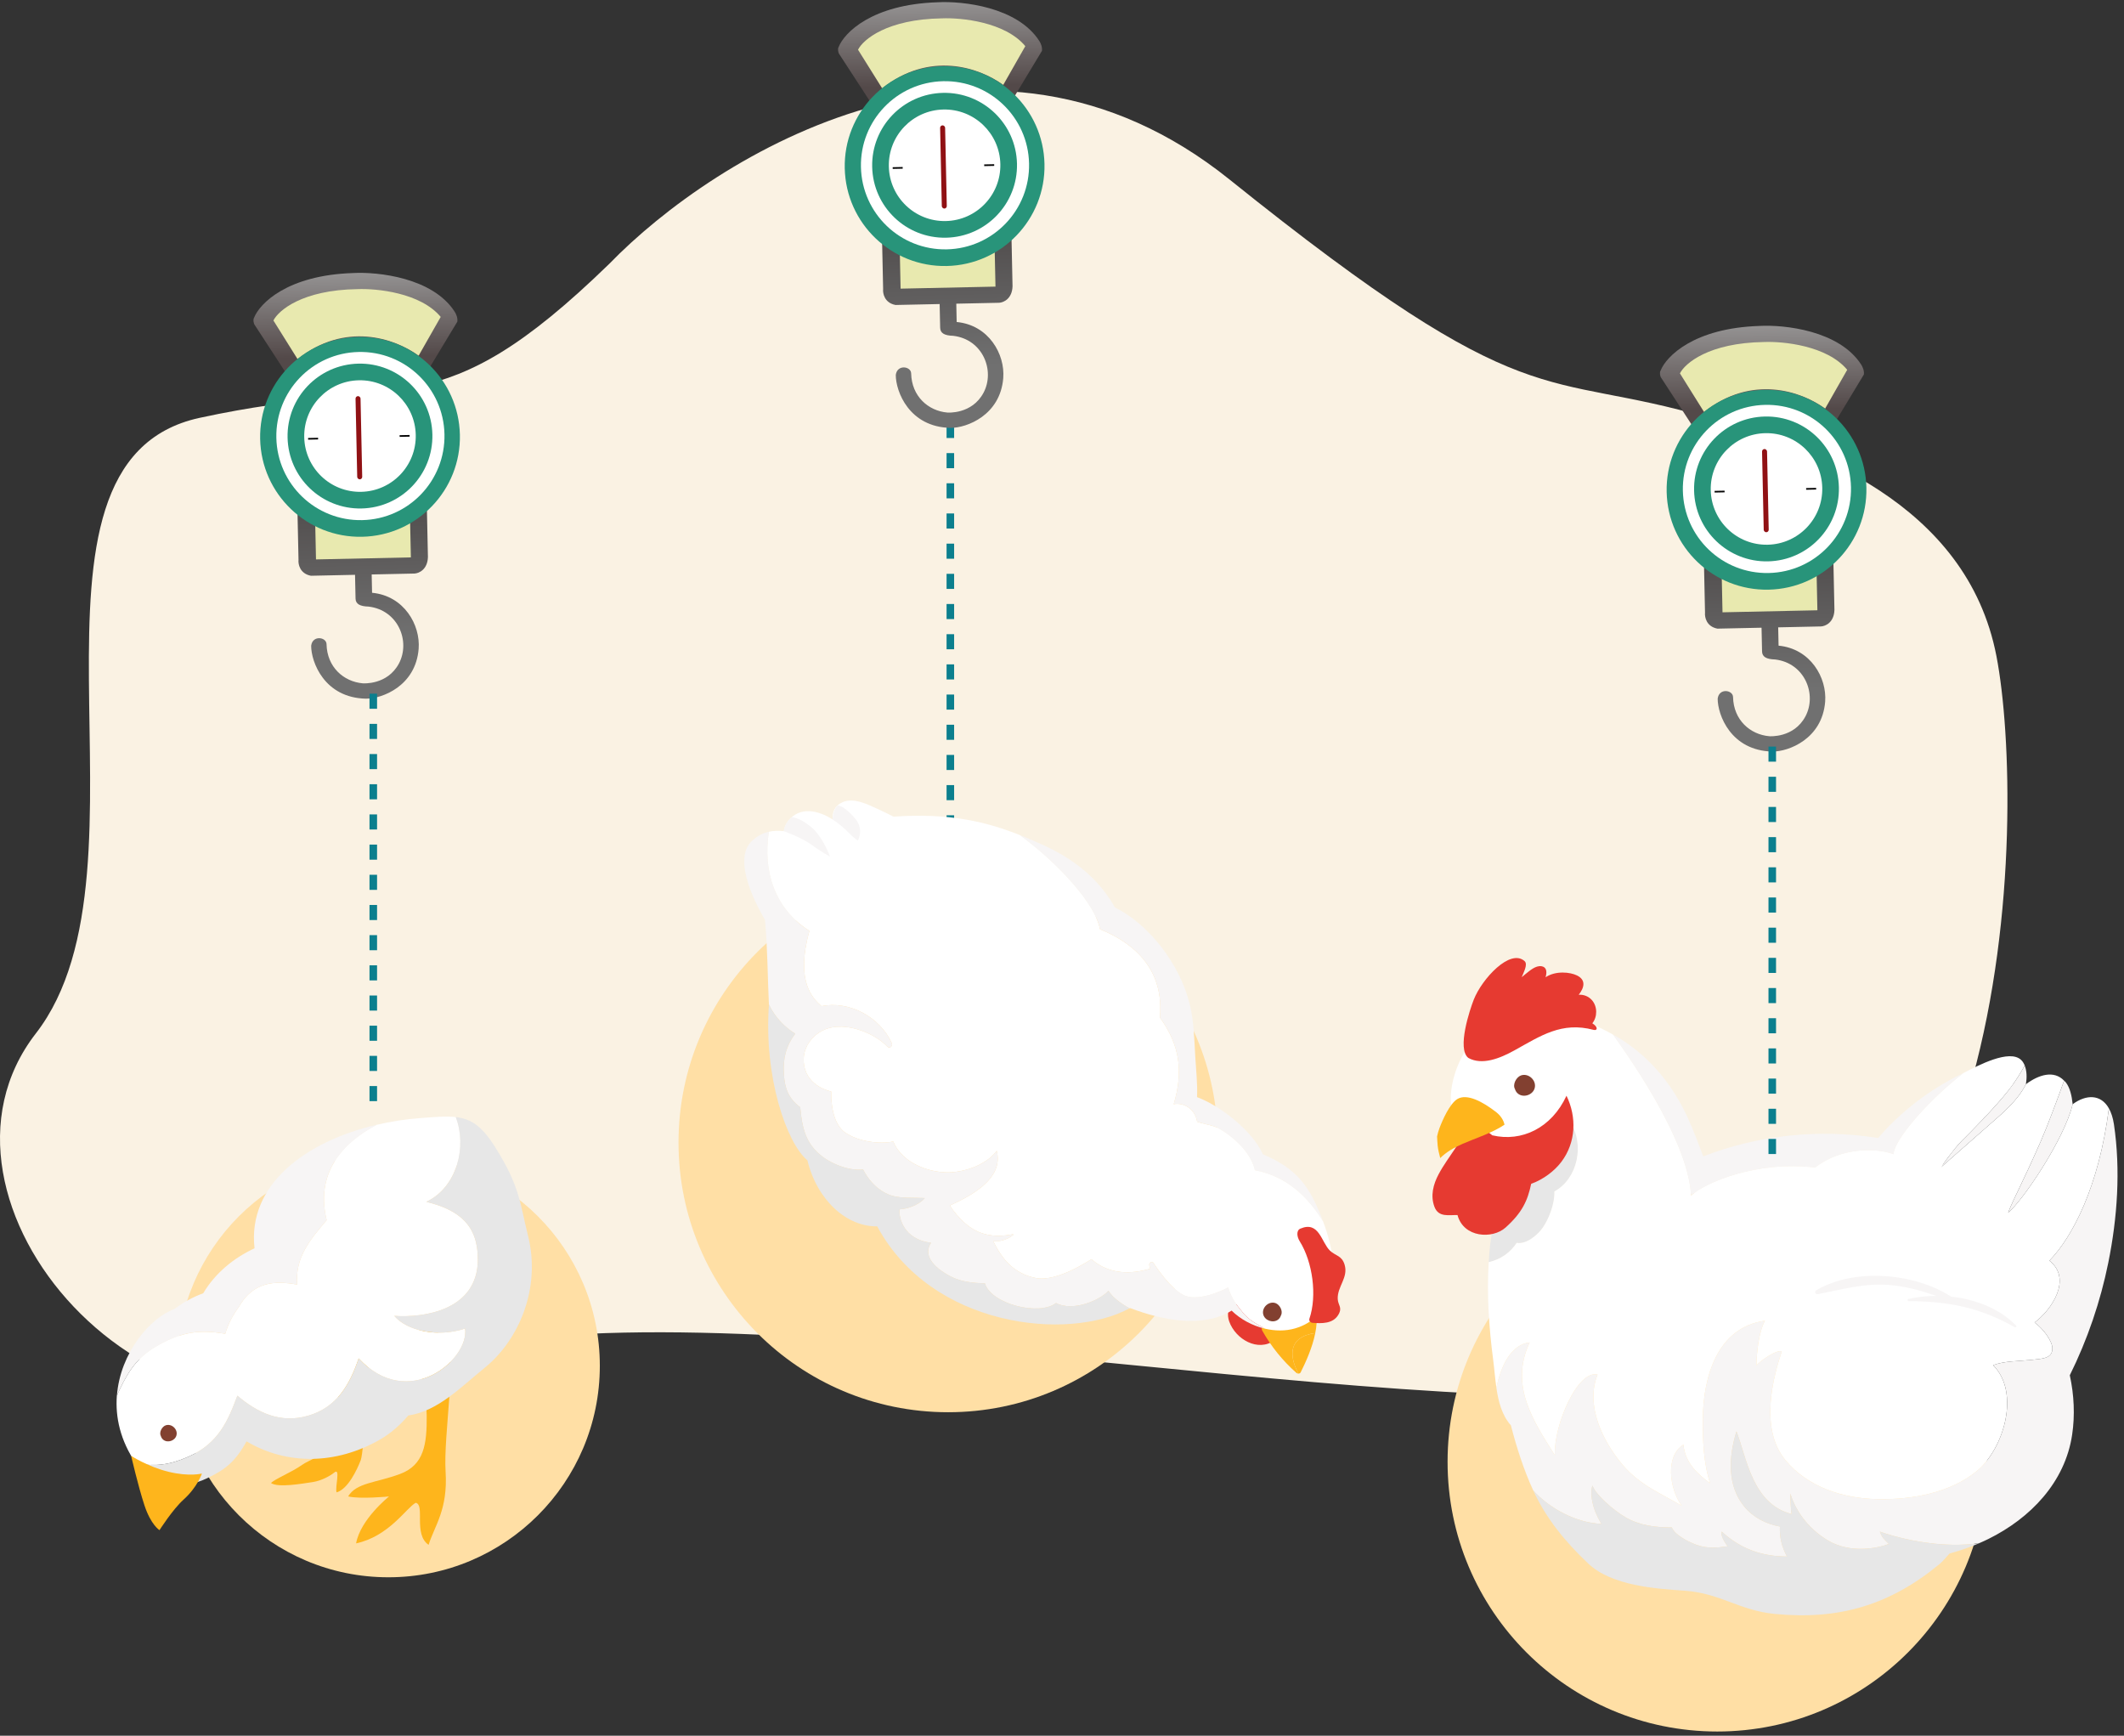 <svg width="328" height="268" viewBox="0 0 328 268" fill="none" xmlns="http://www.w3.org/2000/svg">
<rect x="0" y="0" width="328" height="268" fill="#333333" stroke="none"/>
<path d="M189.88 27.724C152.475 -2.323 110.42 23.891 94.069 40.754C67.625 66.431 62.642 57.617 30.833 64.515C-0.976 71.413 25.468 133.882 5.539 159.56C-14.39 185.237 23.168 228.927 59.193 212.064C95.218 195.201 194.095 217.43 253.115 215.513C312.135 213.597 312.901 125.068 308.302 101.307C303.703 77.545 279.559 69.137 263.846 64.515C237.785 56.85 236.636 65.282 189.88 27.724Z" fill="#FAF2E3"/>
<path d="M39.264 50.071L44.05 57.426L65.91 57.474L70.629 49.658C70.696 49.068 70.45 48.495 70.21 48.124C66.806 42.848 58.335 41.949 54.525 42.159C44.348 42.479 40.096 46.881 39.242 49.042C39.043 49.355 39.174 49.858 39.264 50.071Z" fill="url(#paint0_linear_2024_1052)"/>
<path d="M46.098 86.432L45.931 78.656L65.91 77.908L66.083 86.005C66.022 87.961 64.679 88.521 64.016 88.557L57.397 88.698L57.457 91.526C62.418 91.998 64.942 96.509 64.65 100.18C64.194 105.912 59.028 107.886 56.52 107.876C50.089 107.756 48.042 102.206 48.052 99.698C48.274 98.022 50.403 98.362 50.426 99.455C50.501 102.989 53.057 105.249 56.02 105.507C56.02 105.507 59.82 105.825 61.612 102.431C63.404 99.036 61.5 94.204 56.924 93.659C55.573 93.623 54.922 93.251 54.905 92.416L54.826 88.753L48.015 88.898C46.31 88.575 46.026 87.119 46.098 86.432Z" fill="url(#paint1_linear_2024_1052)"/>
<path d="M42.222 49.483L45.95 55.447C53.284 49.633 60.86 52.171 64.647 54.919L68.056 48.931C64.941 45.192 58.168 44.514 55.17 44.642C46.687 44.772 43.004 47.923 42.222 49.483Z" fill="#E8E9AF"/>
<rect x="48.685" y="81.105" width="14.655" height="5.271" transform="rotate(-1.223 48.685 81.105)" fill="#E8E9AF"/>
<circle cx="55.596" cy="67.456" r="15.426" transform="rotate(-1.223 55.596 67.456)" fill="#28947A"/>
<circle cx="55.656" cy="67.327" r="12.984" transform="rotate(-1.223 55.656 67.327)" fill="white"/>
<circle cx="55.59" cy="67.328" r="11.184" transform="rotate(-1.223 55.59 67.328)" fill="#28947A"/>
<circle cx="55.592" cy="67.328" r="8.613" transform="rotate(-1.223 55.592 67.328)" fill="white"/>
<rect x="54.897" y="61.17" width="0.771" height="12.853" rx="0.386" transform="rotate(-1.223 54.897 61.17)" fill="#901114"/>
<path d="M61.713 67.324L63.255 67.291" stroke="#040404" stroke-width="0.257"/>
<path d="M47.58 67.755L49.122 67.722" stroke="#040404" stroke-width="0.257"/>
<circle cx="59.978" cy="210.885" r="32.65" fill="#FFDFA5"/>
<path d="M63.133 205.806C63.133 205.806 65.847 214.02 65.894 218.512C65.941 223.005 65.484 226.197 61.783 227.582C58.082 228.967 55.042 228.905 53.762 231.047C55.577 231.498 60.074 231.057 60.074 231.057C60.074 231.057 55.659 234.577 54.989 238.301C60.084 237.205 62.737 232.829 64.195 232.033C65.687 232.331 63.797 236.879 66.185 238.53C67.123 235.554 69.174 233.088 68.813 227.26C68.452 221.432 70.635 209.73 68.899 206.973C67.162 204.218 63.133 205.806 63.133 205.806Z" fill="#FEB51C"/>
<path d="M53.058 208.249C53.058 208.249 51.877 220.254 50.937 222.55C49.944 224.981 47.858 225.319 46.629 226.191C44.978 227.362 42.387 228.378 41.855 228.985C42.967 229.738 46.623 229.081 48.311 228.831C49.671 228.63 51.097 227.807 51.581 227.393C52.664 226.466 51.696 229.629 51.979 230.425C53.762 229.912 55.179 226.835 55.709 225.448C56.24 224.059 57.034 209.74 57.034 209.74L53.058 208.249Z" fill="#FEB51C"/>
<path d="M60.887 203.174C65.47 203.507 73.739 202.296 73.795 194.528C73.834 189.202 70.935 186.814 65.839 185.567C70.617 183.304 72.135 176.986 70.377 172.479C68.894 172.309 67.14 172.467 64.836 172.639C62.582 172.807 60.348 173.162 58.177 173.667C52.901 176.45 48.661 181.105 50.441 188.39C47.996 191.299 45.534 194.078 45.887 198.339C42.422 197.718 39.091 197.874 36.871 201.81C35.958 203.062 35.255 204.354 34.779 205.93C31.176 205.353 28.13 205.353 23.533 208.252C20.728 210.043 19.366 212.531 18.045 215.493C17.795 218.804 18.56 222.419 21.028 226.009C24.037 226.378 26.005 226.276 29.104 224.914C33.771 222.862 35.238 219.297 36.656 215.499C39.751 218.119 43.28 219.844 47.59 218.589C52.078 217.282 54.027 213.731 55.387 209.739C63.037 217.976 72.507 209.918 71.821 205.132C67.6 206.524 62.861 205.501 60.887 203.174Z" fill="white"/>
<path d="M23.538 208.25C28.135 205.349 31.184 205.349 34.784 205.928C35.258 204.35 35.962 203.06 36.877 201.809C39.096 197.872 42.426 197.714 45.893 198.338C45.54 194.077 47.999 191.297 50.447 188.388C48.666 181.104 52.904 176.451 58.183 173.665C47.23 176.211 38.179 182.915 39.307 192.741C36.044 194.253 33.19 196.621 31.387 199.681C29.834 200.243 28.338 201.062 26.962 202.102C23.241 203.429 18.557 208.835 18.055 215.492C19.372 212.529 20.734 210.043 23.538 208.25Z" fill="#F7F5F5"/>
<path d="M31.937 228.263C34.671 226.954 36.265 225.832 38.073 222.55C44.235 226.197 51.85 226.217 58.747 222.232C60.351 221.304 61.793 220.026 63.049 218.555C67.632 217.897 71.238 214.106 74.847 211.191C80.078 206.965 83.586 198.96 81.543 190.818C80.304 185.87 80.306 183.146 76.389 176.999C74.371 173.83 72.715 172.743 70.377 172.476C72.135 176.983 70.617 183.301 65.839 185.564C70.935 186.811 73.831 189.199 73.794 194.525C73.739 202.294 65.47 203.504 60.887 203.172C62.86 205.496 67.597 206.52 71.821 205.127C72.506 209.913 63.037 217.971 55.387 209.734C54.027 213.728 52.078 217.279 47.589 218.584C43.277 219.838 39.751 218.114 36.655 215.495C35.24 219.294 33.775 222.857 29.104 224.909C26.004 226.271 24.037 226.373 21.027 226.004L21.029 226.006C23.53 229.643 28.037 230.13 31.937 228.263Z" fill="#E7E7E7"/>
<path d="M20.256 224.785C20.256 224.785 21.3 229.356 22.301 232.408C23.304 235.463 24.63 236.257 24.63 236.257C24.63 236.257 26.658 233.063 28.341 231.547C30.515 229.586 31.18 227.516 31.18 227.516C31.18 227.516 29.258 228.037 26.016 227.243C22.775 226.449 20.256 224.785 20.256 224.785Z" fill="#FEB51C"/>
<path d="M25.585 220.072C24.999 220.275 24.529 221.178 24.843 221.738C24.91 221.955 25.034 222.159 25.222 222.306C25.893 222.836 27.019 222.46 27.245 221.635C27.506 220.694 26.511 219.756 25.585 220.072Z" fill="#824030"/>
<path d="M57.645 107.107V171.24" stroke="#0B7F8E" stroke-width="1.166" stroke-dasharray="2.33 2.33"/>
<path d="M256.465 58.237L261.251 65.592L283.111 65.64L287.83 57.824C287.897 57.234 287.651 56.661 287.412 56.29C284.007 51.014 275.536 50.115 271.726 50.325C261.549 50.645 257.297 55.047 256.443 57.209C256.244 57.521 256.375 58.024 256.465 58.237Z" fill="url(#paint2_linear_2024_1052)"/>
<path d="M263.299 94.598L263.133 86.823L283.111 86.074L283.284 94.171C283.223 96.127 281.88 96.687 281.217 96.723L274.598 96.864L274.658 99.692C279.619 100.164 282.143 104.675 281.851 108.346C281.395 114.078 276.229 116.052 273.722 116.042C267.29 115.922 265.243 110.372 265.254 107.865C265.475 106.188 267.604 106.529 267.627 107.621C267.703 111.155 270.258 113.415 273.221 113.673C273.221 113.673 277.021 113.991 278.813 110.597C280.605 107.202 278.702 102.37 274.125 101.825C272.774 101.789 272.124 101.417 272.106 100.582L272.028 96.919L265.216 97.064C263.512 96.741 263.228 95.285 263.299 94.598Z" fill="url(#paint3_linear_2024_1052)"/>
<path d="M259.424 57.649L263.151 63.613C270.485 57.798 278.061 60.337 281.849 63.085L285.257 57.097C282.142 53.358 275.369 52.68 272.371 52.808C263.888 52.938 260.205 56.089 259.424 57.649Z" fill="#E8E9AF"/>
<rect x="265.887" y="89.271" width="14.655" height="5.271" transform="rotate(-1.223 265.887 89.271)" fill="#E8E9AF"/>
<circle cx="272.797" cy="75.622" r="15.426" transform="rotate(-1.223 272.797 75.622)" fill="#28947A"/>
<circle cx="272.858" cy="75.493" r="12.984" transform="rotate(-1.223 272.858 75.493)" fill="white"/>
<circle cx="272.791" cy="75.493" r="11.184" transform="rotate(-1.223 272.791 75.493)" fill="#28947A"/>
<circle cx="272.793" cy="75.494" r="8.613" transform="rotate(-1.223 272.793 75.494)" fill="white"/>
<rect x="272.098" y="69.336" width="0.771" height="12.853" rx="0.386" transform="rotate(-1.223 272.098 69.336)" fill="#901114"/>
<path d="M278.914 75.49L280.456 75.457" stroke="#040404" stroke-width="0.257"/>
<path d="M264.781 75.921L266.323 75.888" stroke="#040404" stroke-width="0.257"/>
<circle cx="265.182" cy="225.709" r="41.639" fill="#FFDFA5"/>
<path d="M326.447 173.599C326.293 172.574 326.022 171.765 325.666 171.131C324.129 183.253 319.989 191.057 316.481 194.648C320.058 197.472 316.824 202.24 314.193 204.199C315.481 205.094 316.897 207.017 316.936 208.115C316.991 209.737 315.504 209.777 313.801 209.961C311.73 210.186 309.508 210.121 307.791 210.789C312.011 214.998 309.448 223.623 305.366 227.051C301.218 230.536 295.146 231.587 289.874 231.467C284.589 231.348 279.218 229.641 275.737 225.475C271.57 220.487 273.959 212.256 275.143 208.689C274.564 208.231 271.687 210.161 271.222 210.861C271.29 208.655 271.607 205.653 272.55 203.926C265.162 204.942 263.014 212.668 262.962 219.077C262.936 222.124 263.04 225.845 264.082 229.01C262.457 227.808 260.22 226.029 259.967 223.057C257.127 224.782 257.792 229.883 259.691 232.484C256.432 230.56 253.242 229.308 250.603 226.207C247.493 222.553 244.795 217 246.703 212.241C243.626 211.473 239.952 220.004 240.102 224.681C236.711 219.291 233.11 213.925 236.215 207.269C233.339 207.625 231.779 210.87 231.082 214.28C231.392 216.429 231.934 218.515 233.319 220.076C234.21 223.511 235.297 226.921 236.765 230.117C239.308 232.955 243.49 235.153 247.281 235.281C246.942 234.7 246.64 234.097 246.39 233.498C245.92 232.384 245.502 230.441 245.921 229.378C246.397 230.777 249.163 233.208 251.07 234.303C253.224 235.54 255.72 235.85 258.179 235.841C258.596 236.96 260.642 238.041 262.013 238.536C263.633 239.121 265.188 238.991 266.801 238.744C266.311 238.156 265.619 236.932 265.891 236.49C268.906 239.267 272.269 240.315 275.956 240.328C275.173 238.914 274.768 237.268 274.866 235.693C272.734 235.313 270.735 234.298 269.334 232.585C266.747 229.423 266.905 225.068 268.153 221.009C269.702 224.956 270.574 232.24 276.682 233.767C276.518 233.19 276.492 231.274 276.473 230.608C277.146 232.846 278.885 235.827 282.294 237.856C285.819 239.953 290.128 239.001 291.693 238.386C290.938 237.654 290.64 237.428 290.295 236.482C293.932 237.769 300.25 239.11 305.704 238.242C306.164 238.044 306.62 237.835 307.068 237.614C313.543 234.41 318.899 228.879 319.992 221.52C320.437 218.532 320.296 215.388 319.631 212.342C322.365 206.827 324.365 200.938 325.57 194.984C326.981 188.03 327.492 180.645 326.447 173.599Z" fill="#F7F5F5"/>
<path d="M290.296 236.487C290.643 237.433 290.939 237.658 291.694 238.39C290.127 239.006 285.82 239.958 282.295 237.861C278.886 235.832 277.147 232.85 276.474 230.612C276.493 231.28 276.517 233.194 276.683 233.771C270.575 232.244 269.703 224.96 268.154 221.014C266.906 225.072 266.748 229.427 269.335 232.589C270.735 234.303 272.735 235.317 274.867 235.698C274.769 237.273 275.174 238.918 275.957 240.332C272.271 240.32 268.907 239.272 265.892 236.495C265.62 236.937 266.311 238.16 266.802 238.748C265.189 238.995 263.634 239.126 262.014 238.541C260.643 238.045 258.597 236.966 258.18 235.845C255.72 235.855 253.224 235.544 251.071 234.307C249.166 233.213 246.398 230.781 245.922 229.383C245.503 230.445 245.921 232.388 246.39 233.503C246.641 234.101 246.943 234.705 247.282 235.285C243.491 235.158 239.311 232.959 236.766 230.121C238.746 234.435 241.696 238.045 245.277 241.427C248.919 244.865 255.716 245.3 260.192 245.611C265.648 245.99 268.592 248.658 274.069 249.193C284.021 250.164 291.872 247.802 299.5 241.505C300.073 241.032 300.544 240.421 301.064 239.866C302.658 239.428 304.213 238.895 305.705 238.249C300.251 239.115 293.932 237.773 290.296 236.487Z" fill="#E7E7E7"/>
<path d="M310.107 187.231C312.249 185.552 318.796 175.9 320.073 170.496C319.941 169.162 319.643 167.922 319.012 167.116C318.929 167.01 318.836 166.943 318.748 166.852C317.884 169.31 316.191 173.829 315.187 176.13C312.375 182.572 310.995 184.949 310.107 187.231Z" fill="#F7F5F5"/>
<path d="M302.972 176.129C301.755 177.326 299.699 180.263 299.699 180.263C299.699 180.263 306.246 174.512 308.722 172.331C311.197 170.15 312.25 168.596 312.856 167.401C313.023 166.358 312.994 165.321 312.663 164.513C312.138 165.486 311.277 166.943 310.105 168.429C308.093 170.99 304.189 174.933 302.972 176.129Z" fill="#F7F5F5"/>
<path d="M234.22 191.904C235.715 192.177 237.493 190.661 238.266 189.531C239.189 188.185 240.113 185.881 240.044 183.968C243.693 181.945 244.734 176.718 242.471 173.134C242.459 172.966 242.357 172.83 242.212 172.756C242.162 172.688 242.121 172.616 242.069 172.55C242.03 172.5 241.947 172.555 241.964 172.612C241.974 172.644 241.984 172.673 241.994 172.705C241.835 172.699 241.673 172.756 241.556 172.919C238.977 176.495 234.911 179.272 231.48 182.457C231.32 186.082 230.358 190.041 230.128 192.113C230.026 193.034 229.957 193.956 229.9 194.879C231.73 194.471 233.244 193.405 234.22 191.904Z" fill="#E7E7E7"/>
<path d="M316.481 194.65C319.989 191.059 324.129 183.255 325.665 171.133C324.424 168.918 322.133 168.969 320.072 170.496C318.795 175.901 312.246 185.553 310.106 187.231C310.993 184.948 312.373 182.572 315.186 176.13C316.19 173.829 317.884 169.309 318.747 166.852C317.166 165.211 314.849 165.925 312.857 167.401C312.249 168.597 311.198 170.151 308.723 172.332C306.247 174.515 299.7 180.263 299.7 180.263C299.7 180.263 301.756 177.325 302.973 176.13C304.19 174.934 308.094 170.989 310.106 168.428C311.277 166.942 312.139 165.486 312.664 164.512C312.532 164.19 312.364 163.895 312.123 163.665C310.31 161.926 305.453 164.528 303.212 165.67C297.562 170.068 292.484 176.048 292.402 178.208C289.979 177.261 284.382 177.041 280.306 180.265C271.154 179.157 263.158 182.7 261.135 184.603C260.77 175.8 250.56 161.803 249.093 159.743C247.034 158.579 244.79 157.637 242.467 157.103C240.587 156.519 232.866 157.104 231.169 158.071C228.987 159.08 227.214 160.587 226.022 162.68C223.651 166.852 223.181 172.097 225.829 174.291C225.837 174.495 225.97 174.681 226.247 174.667C226.389 174.661 226.52 174.667 226.656 174.667C227.496 174.997 228.394 175.221 229.303 175.384C231.188 176.655 231.608 179.442 231.476 182.459C234.907 179.273 238.975 176.496 241.552 172.92C241.669 172.757 241.833 172.7 241.99 172.706C241.981 172.674 241.97 172.645 241.961 172.613C241.944 172.556 242.027 172.501 242.065 172.551C242.117 172.617 242.159 172.69 242.208 172.757C242.354 172.829 242.455 172.966 242.467 173.135C244.73 176.719 243.689 181.946 240.04 183.969C240.11 185.882 239.184 188.186 238.263 189.532C237.489 190.662 235.712 192.179 234.216 191.905C233.24 193.407 231.728 194.472 229.895 194.879C229.593 199.906 229.929 204.964 230.583 209.953C230.764 211.33 230.872 212.82 231.082 214.28C231.779 210.871 233.338 207.626 236.215 207.27C233.111 213.926 236.712 219.294 240.102 224.682C239.95 220.006 243.626 211.474 246.703 212.242C244.794 217 247.493 222.553 250.603 226.207C253.242 229.308 256.432 230.561 259.691 232.484C257.793 229.884 257.127 224.783 259.967 223.058C260.22 226.029 262.457 227.809 264.082 229.01C263.039 225.845 262.936 222.126 262.962 219.077C263.014 212.668 265.162 204.942 272.55 203.926C271.609 205.653 271.289 208.657 271.223 210.862C271.687 210.162 274.564 208.232 275.142 208.69C273.959 212.257 271.57 220.489 275.736 225.475C279.218 229.641 284.589 231.348 289.874 231.467C295.146 231.586 301.218 230.535 305.366 227.052C309.448 223.624 312.011 214.999 307.791 210.789C309.508 210.123 311.73 210.186 313.801 209.962C315.503 209.778 316.991 209.738 316.936 208.115C316.897 207.018 315.48 205.094 314.194 204.198C316.824 202.241 320.059 197.474 316.481 194.65Z" fill="white"/>
<path d="M280.307 180.264C284.383 177.041 289.98 177.26 292.404 178.207C292.485 176.047 297.563 170.067 303.213 165.669C303.051 165.752 302.897 165.829 302.764 165.895C298.083 168.19 293.559 171.58 290.037 175.711C280.966 174.267 271.571 175.226 263.027 178.553C262.249 176.488 261.479 174.419 260.551 172.416C258.324 167.608 255.041 163.523 250.574 160.623C250.096 160.313 249.596 160.026 249.094 159.742C250.561 161.802 260.769 175.799 261.136 184.602C263.159 182.699 271.155 179.156 280.307 180.264Z" fill="#F7F5F5"/>
<path d="M245.896 158.002C246.7 157.003 246.696 155.414 245.849 154.439C245.307 153.816 244.545 153.544 243.793 153.59C244.653 152.513 244.958 151.309 243.524 150.609C242.481 150.098 240.272 149.839 238.677 150.887C238.97 149.88 238.727 149.309 238.066 149.191C237.146 149.028 236.201 149.903 235.539 150.424C235.355 150.569 235.174 150.725 234.993 150.88C235.238 150.224 235.992 148.902 235.438 148.402C233.221 146.397 228.856 151.124 227.589 154.341C226.989 155.867 224.953 161.93 226.745 163.344C228.857 164.514 231.602 163.435 233.848 162.191C237.957 159.916 241.157 157.709 246.099 159.014C246.682 159.166 246.852 158.593 245.896 158.002Z" fill="#E63A31"/>
<path d="M241.906 169.183C239.598 174.179 234.981 176.362 230.449 175.295C228.873 173.997 226.788 172.718 226.741 172.927C225.97 176.299 223.732 178.355 222.166 181.293C221.331 182.861 220.866 184.616 221.519 186.341C222.15 188.012 223.777 187.566 225.077 187.609C226.021 191.134 230.494 191.333 232.493 189.539C235.065 187.232 235.905 185.385 236.453 182.783C238.329 182.117 240.06 180.798 241.127 179.377C243.376 176.385 243.508 172.481 241.906 169.183Z" fill="#E63A31"/>
<path d="M234.889 166.044C234.146 166.301 233.551 167.444 233.947 168.152C234.034 168.428 234.189 168.684 234.427 168.872C235.279 169.541 236.702 169.065 236.991 168.021C237.319 166.83 236.06 165.642 234.889 166.044Z" fill="#824030"/>
<path d="M222.408 178.806C223.363 177.859 224.533 177.196 225.861 176.613C227.769 175.773 230.517 174.906 232.334 173.652C232.168 172.861 231.645 172.184 231.083 171.744C228.94 170.064 226.506 168.807 225.053 169.693C223.868 170.416 222.746 172.963 222.286 174.201C222.131 174.617 222.016 175.036 221.922 175.457C221.945 175.924 221.966 176.389 222.009 176.855C222.069 177.532 222.25 178.165 222.408 178.806Z" fill="#FEB51C"/>
<path d="M311.33 204.665C308.802 202.056 305.08 200.61 301.303 200.205C295.561 196.482 286.234 195.78 280.468 199.23C280.14 199.426 280.365 199.893 280.718 199.824C284.439 199.104 287.873 198.095 291.732 198.401C294.325 198.607 296.658 199.268 298.996 200.086C297.512 200.091 296.057 200.254 294.7 200.57C294.519 200.613 294.562 200.888 294.743 200.889C300.978 200.946 305.661 201.858 311.134 204.92C311.294 205.011 311.461 204.799 311.33 204.665Z" fill="#F7F5F5"/>
<path d="M273.682 115.273V179.406" stroke="#0B7F8E" stroke-width="1.166" stroke-dasharray="2.33 2.33"/>
<path d="M146.758 65.299V129.432" stroke="#0B7F8E" stroke-width="1.166" stroke-dasharray="2.33 2.33"/>
<path d="M129.541 8.263L134.327 15.618L156.187 15.666L160.906 7.85C160.973 7.26 160.727 6.687 160.488 6.316C157.083 1.04 148.612 0.141 144.802 0.35C134.625 0.671 130.373 5.073 129.519 7.234C129.32 7.547 129.451 8.05 129.541 8.263Z" fill="url(#paint4_linear_2024_1052)"/>
<path d="M136.377 44.624L136.211 36.848L156.189 36.1L156.362 44.197C156.301 46.153 154.959 46.713 154.295 46.749L147.676 46.89L147.736 49.718C152.697 50.19 155.221 54.701 154.929 58.372C154.473 64.103 149.307 66.078 146.8 66.067C140.368 65.948 138.321 60.398 138.332 57.89C138.553 56.214 140.682 56.554 140.705 57.647C140.781 61.181 143.336 63.441 146.299 63.699C146.299 63.699 150.099 64.017 151.891 60.623C153.683 57.228 151.78 52.396 147.203 51.85C145.853 51.815 145.202 51.443 145.184 50.608L145.106 46.945L138.294 47.09C136.59 46.767 136.306 45.311 136.377 44.624Z" fill="url(#paint5_linear_2024_1052)"/>
<path d="M132.502 7.675L136.229 13.639C143.563 7.825 151.139 10.363 154.927 13.111L158.335 7.124C155.221 3.384 148.447 2.706 145.449 2.834C136.966 2.964 133.283 6.116 132.502 7.675Z" fill="#E8E9AF"/>
<rect x="138.963" y="39.297" width="14.655" height="5.271" transform="rotate(-1.223 138.963 39.297)" fill="#E8E9AF"/>
<circle cx="145.873" cy="25.648" r="15.426" transform="rotate(-1.223 145.873 25.648)" fill="#28947A"/>
<circle cx="145.932" cy="25.519" r="12.984" transform="rotate(-1.223 145.932 25.519)" fill="white"/>
<circle cx="145.868" cy="25.52" r="11.184" transform="rotate(-1.223 145.868 25.52)" fill="#28947A"/>
<circle cx="145.869" cy="25.52" r="8.613" transform="rotate(-1.223 145.869 25.52)" fill="white"/>
<rect x="145.172" y="19.362" width="0.771" height="12.853" rx="0.386" transform="rotate(-1.223 145.172 19.362)" fill="#901114"/>
<path d="M151.988 25.516L153.53 25.483" stroke="#040404" stroke-width="0.257"/>
<path d="M137.855 25.947L139.398 25.914" stroke="#040404" stroke-width="0.257"/>
<circle cx="146.419" cy="176.412" r="41.639" fill="#FFDFA5"/>
<path d="M190.733 201.406C191.598 201.232 192.717 201.821 193.524 202.056C194.871 202.449 196.217 202.842 197.565 203.233C197.848 203.316 198.043 203.686 197.858 203.953C197.329 204.717 197.191 205.436 197.443 206.338C197.561 206.757 197.155 207.004 196.83 206.929C194.279 208.811 190.791 206.789 189.815 204.022C189.479 203.073 189.514 201.651 190.733 201.406Z" fill="#E63A31"/>
<path d="M203.112 205.824C202.674 208.031 201.663 210.294 200.856 211.891C200.784 212.034 200.648 212.089 200.506 212.087C200.427 211.927 200.356 211.773 200.277 211.609C199.244 209.461 198.811 206.434 203.112 205.824Z" fill="#FEB51C"/>
<path d="M194.908 205.429C194.78 205.204 194.864 204.942 195.072 204.803C197.176 203.395 203.436 202.635 203.254 202.684C203.417 203.658 203.329 204.734 203.111 205.823C198.81 206.433 199.243 209.46 200.276 211.608C200.354 211.771 200.426 211.926 200.504 212.086C200.393 212.084 200.28 212.05 200.196 211.974C198.059 210.082 196.311 207.915 194.908 205.429Z" fill="#FEB51C"/>
<path d="M118.739 128.42C119.393 128.279 120.139 128.245 121.042 128.331C121.153 127.768 121.361 127.239 121.717 126.773C123.5 124.449 126.383 125.112 128.574 126.529C128.502 125.391 128.911 124.388 130.129 123.853C131.829 123.103 133.992 124.205 135.511 124.894C136.337 125.269 137.161 125.671 137.977 126.094C146.785 125.478 152.488 126.952 157.513 128.949C163.371 133.24 169.201 139.576 169.857 143.464C172.285 144.507 179.983 147.766 179.116 157.092C182.207 161.405 182.762 165.425 181.248 170.495C182.565 170.188 184.51 171.035 184.875 173.195C185.834 173.557 186.867 173.644 187.833 174.042C188.894 174.479 193.016 177.149 193.794 180.679C198.584 181.603 201.851 184.597 204.307 188.562C204.803 189.877 205.209 191.222 205.503 192.59C206.573 197.576 205.547 203.498 199.984 205.109C198.492 205.541 196.88 205.511 195.325 205.145C195.318 205.14 195.318 205.132 195.31 205.128C194.037 204.424 192.813 203.785 191.889 202.621C191.021 201.528 190.303 200.768 189.649 198.774C189.647 198.844 185.494 200.989 183.073 200.09C180.866 199.269 178.26 195.234 178.166 195.046C177.958 194.632 177.416 194.95 177.477 195.336C177.506 195.524 177.575 195.701 177.624 195.882C174.773 196.733 171.319 196.865 168.548 194.417C168.53 194.4 163.342 197.993 159.965 197.332C156.683 196.688 154.768 194.501 153.4 191.661C154.467 191.693 155.523 191.42 156.455 190.697C156.52 190.647 156.447 190.558 156.381 190.572C153.61 191.132 151.089 190.745 148.952 188.799C148.2 188.112 147.314 187.165 146.701 186.124C149.774 184.712 155.071 182.055 153.916 177.677C152.609 179.486 149.848 180.765 147.059 180.991C143.98 181.241 139.402 179.811 137.945 176.245C135.911 176.697 132.481 176.291 130.448 174.818C128.119 173.132 128.371 168.547 128.367 168.541C128.333 168.493 124.763 167.883 124.176 164.498C123.675 161.602 125.819 159.261 128.177 158.692C131.209 157.961 135.176 159.629 137.019 161.595C137.39 161.991 137.91 161.486 137.716 161.058C135.841 156.945 131.079 154.486 126.851 155.35C125.521 154.149 122.803 151.611 124.993 143.728C119.579 140.306 117.777 134.401 118.739 128.42Z" fill="white"/>
<path d="M193.791 180.677C193.012 177.147 188.889 174.477 187.829 174.041C186.864 173.642 185.83 173.556 184.872 173.193C184.507 171.033 182.561 170.186 181.244 170.493C182.758 165.425 182.203 161.403 179.113 157.09C179.98 147.764 172.281 144.505 169.854 143.462C169.198 139.575 163.368 133.238 157.51 128.947C158.467 129.327 159.404 129.725 160.33 130.133C163.111 131.359 168.776 134.022 172.171 140.11C177.279 142.621 182.206 148.745 183.738 155.121C184.366 157.737 184.427 160.46 184.58 163.145C184.693 165.137 184.945 167.319 184.855 169.401C188.228 170.625 193.325 174.45 195.033 178.233C200.35 180.467 202.295 183.234 204.304 188.56C201.847 184.595 198.581 181.603 193.791 180.677Z" fill="#F7F5F5"/>
<path d="M171.168 199.294C169.886 200.766 165.669 202.572 163.067 201.189C160.525 203.211 153.089 201.375 152.099 198.166C150.2 198.077 148.473 197.953 146.749 197.057C144.999 196.149 142.3 194.185 143.742 191.946C143.758 191.924 143.758 191.902 143.769 191.881H143.77C139.49 191.385 138.744 187.89 138.921 186.725C141.637 186.49 142.836 184.985 142.803 184.983C141.293 184.894 139.038 185.066 137.58 184.57C136.459 184.188 134.631 183.174 133.28 180.568C131.058 180.831 128.207 179.648 126.571 178.234C124.448 176.4 123.859 174.211 123.572 170.959C121.811 169.635 121.178 168.134 121.043 165.75C120.909 163.387 121.386 161.489 122.803 159.605C121.237 158.635 119.695 157.117 118.741 155.1C118.556 151.509 118.515 145.802 118.133 142.025C114.97 136.573 113.84 131.878 116.175 129.791C116.94 129.106 117.724 128.637 118.736 128.42C117.775 134.402 119.577 140.306 124.994 143.729C122.803 151.612 125.521 154.15 126.851 155.351C131.078 154.487 135.84 156.946 137.717 161.059C137.912 161.487 137.39 161.99 137.019 161.596C135.176 159.63 131.21 157.962 128.178 158.693C125.819 159.262 123.674 161.603 124.177 164.499C124.764 167.884 128.333 168.493 128.368 168.542C128.372 168.548 128.118 173.133 130.448 174.819C132.483 176.292 135.913 176.698 137.945 176.246C139.404 179.812 143.981 181.242 147.06 180.992C149.847 180.765 152.608 179.485 153.917 177.678C155.071 182.056 149.774 184.712 146.702 186.125C147.313 187.167 148.201 188.113 148.953 188.799C151.09 190.746 153.611 191.133 156.381 190.572C156.447 190.56 156.52 190.648 156.456 190.698C155.523 191.421 154.469 191.694 153.4 191.662C154.767 194.503 156.683 196.689 159.966 197.333C163.343 197.994 168.532 194.401 168.549 194.418C171.319 196.866 174.773 196.735 177.625 195.883C177.575 195.7 177.506 195.524 177.477 195.336C177.417 194.951 177.958 194.631 178.166 195.047C178.259 195.234 180.866 199.27 183.074 200.091C185.495 200.99 189.648 198.847 189.649 198.775C190.303 200.769 191.021 201.529 191.889 202.622C192.815 203.787 194.038 204.426 195.31 205.129C195.318 205.133 195.318 205.141 195.325 205.145C193.416 204.695 191.592 203.729 190.192 202.363C185.827 205.042 179.717 203.939 174.509 201.966C174.482 201.98 174.455 201.992 174.429 202.006C173.072 201.244 171.847 200.368 171.168 199.294Z" fill="#F7F5F5"/>
<path d="M135.464 189.351C130.777 189.423 126.197 185.359 124.686 179.159C121.451 176.469 117.937 166.224 118.744 155.098C119.699 157.115 121.242 158.633 122.807 159.603C121.389 161.486 120.913 163.385 121.046 165.748C121.181 168.132 121.815 169.633 123.576 170.956C123.862 174.209 124.452 176.398 126.575 178.232C128.211 179.645 131.062 180.83 133.284 180.566C134.634 183.172 136.462 184.185 137.584 184.568C139.041 185.064 141.297 184.892 142.806 184.981C142.838 184.982 141.64 186.488 138.924 186.722C138.746 187.888 139.492 191.383 143.774 191.879H143.772C143.761 191.901 143.761 191.922 143.746 191.944C142.304 194.183 145.002 196.147 146.752 197.055C148.477 197.95 150.203 198.074 152.103 198.164C153.092 201.374 160.529 203.209 163.071 201.187C165.673 202.57 169.89 200.762 171.171 199.292C171.849 200.366 173.075 201.242 174.432 202.002C165.002 207.153 143.878 204.978 135.464 189.351Z" fill="#E7E7E7"/>
<path d="M200.698 191.637C200.28 190.968 200.144 189.987 200.811 189.702C203.706 188.467 204.045 191.806 205.37 193.091C206.232 193.926 207.201 193.83 207.636 195.252C208.259 197.282 206.483 198.642 206.581 200.576C206.631 201.552 207.339 201.864 206.682 202.991C205.854 204.409 204.115 204.354 202.695 204.249C202.389 204.226 202.094 203.942 202.207 203.61C203.41 200.093 202.73 194.877 200.698 191.637Z" fill="#E63A31"/>
<path d="M196.968 201.201C197.635 201.431 198.171 202.457 197.814 203.093C197.736 203.341 197.598 203.571 197.383 203.739C196.62 204.339 195.343 203.912 195.082 202.975C194.789 201.906 195.919 200.84 196.968 201.201Z" fill="#824030"/>
<path d="M121.041 128.329C121.041 128.329 123.865 129.361 125.218 130.366C126.571 131.37 128.177 132.274 128.177 132.274C128.177 132.274 127.078 129.16 125.218 127.653C123.358 126.146 122.273 126.18 122.273 126.18C122.273 126.18 121.135 126.997 121.041 128.329Z" fill="#F7F5F5"/>
<path d="M128.574 126.527C128.574 126.527 129.893 127.373 130.896 128.417C131.897 129.462 132.48 129.788 132.48 129.788C132.48 129.788 133.428 128.113 132.16 126.527C130.893 124.941 129.536 124.124 129.256 124.451C128.574 125.243 128.574 126.527 128.574 126.527Z" fill="#F7F5F5"/>
<defs>
<linearGradient id="paint0_linear_2024_1052" x1="54.733" y1="42.144" x2="54.943" y2="55.125" gradientUnits="userSpaceOnUse">
<stop stop-color="#949292"/>
<stop offset="1" stop-color="#534949"/>
</linearGradient>
<linearGradient id="paint1_linear_2024_1052" x1="55.604" y1="62.053" x2="56.652" y2="111.141" gradientUnits="userSpaceOnUse">
<stop offset="0.036" stop-color="#3C3636"/>
<stop offset="0.74" stop-color="#707070"/>
</linearGradient>
<linearGradient id="paint2_linear_2024_1052" x1="271.934" y1="50.31" x2="272.144" y2="63.291" gradientUnits="userSpaceOnUse">
<stop stop-color="#949292"/>
<stop offset="1" stop-color="#534949"/>
</linearGradient>
<linearGradient id="paint3_linear_2024_1052" x1="272.805" y1="70.219" x2="273.854" y2="119.307" gradientUnits="userSpaceOnUse">
<stop offset="0.036" stop-color="#3C3636"/>
<stop offset="0.74" stop-color="#707070"/>
</linearGradient>
<linearGradient id="paint4_linear_2024_1052" x1="145.01" y1="0.336" x2="145.22" y2="13.316" gradientUnits="userSpaceOnUse">
<stop stop-color="#949292"/>
<stop offset="1" stop-color="#534949"/>
</linearGradient>
<linearGradient id="paint5_linear_2024_1052" x1="145.883" y1="20.245" x2="146.932" y2="69.333" gradientUnits="userSpaceOnUse">
<stop offset="0.036" stop-color="#3C3636"/>
<stop offset="0.74" stop-color="#707070"/>
</linearGradient>
</defs>
</svg>
